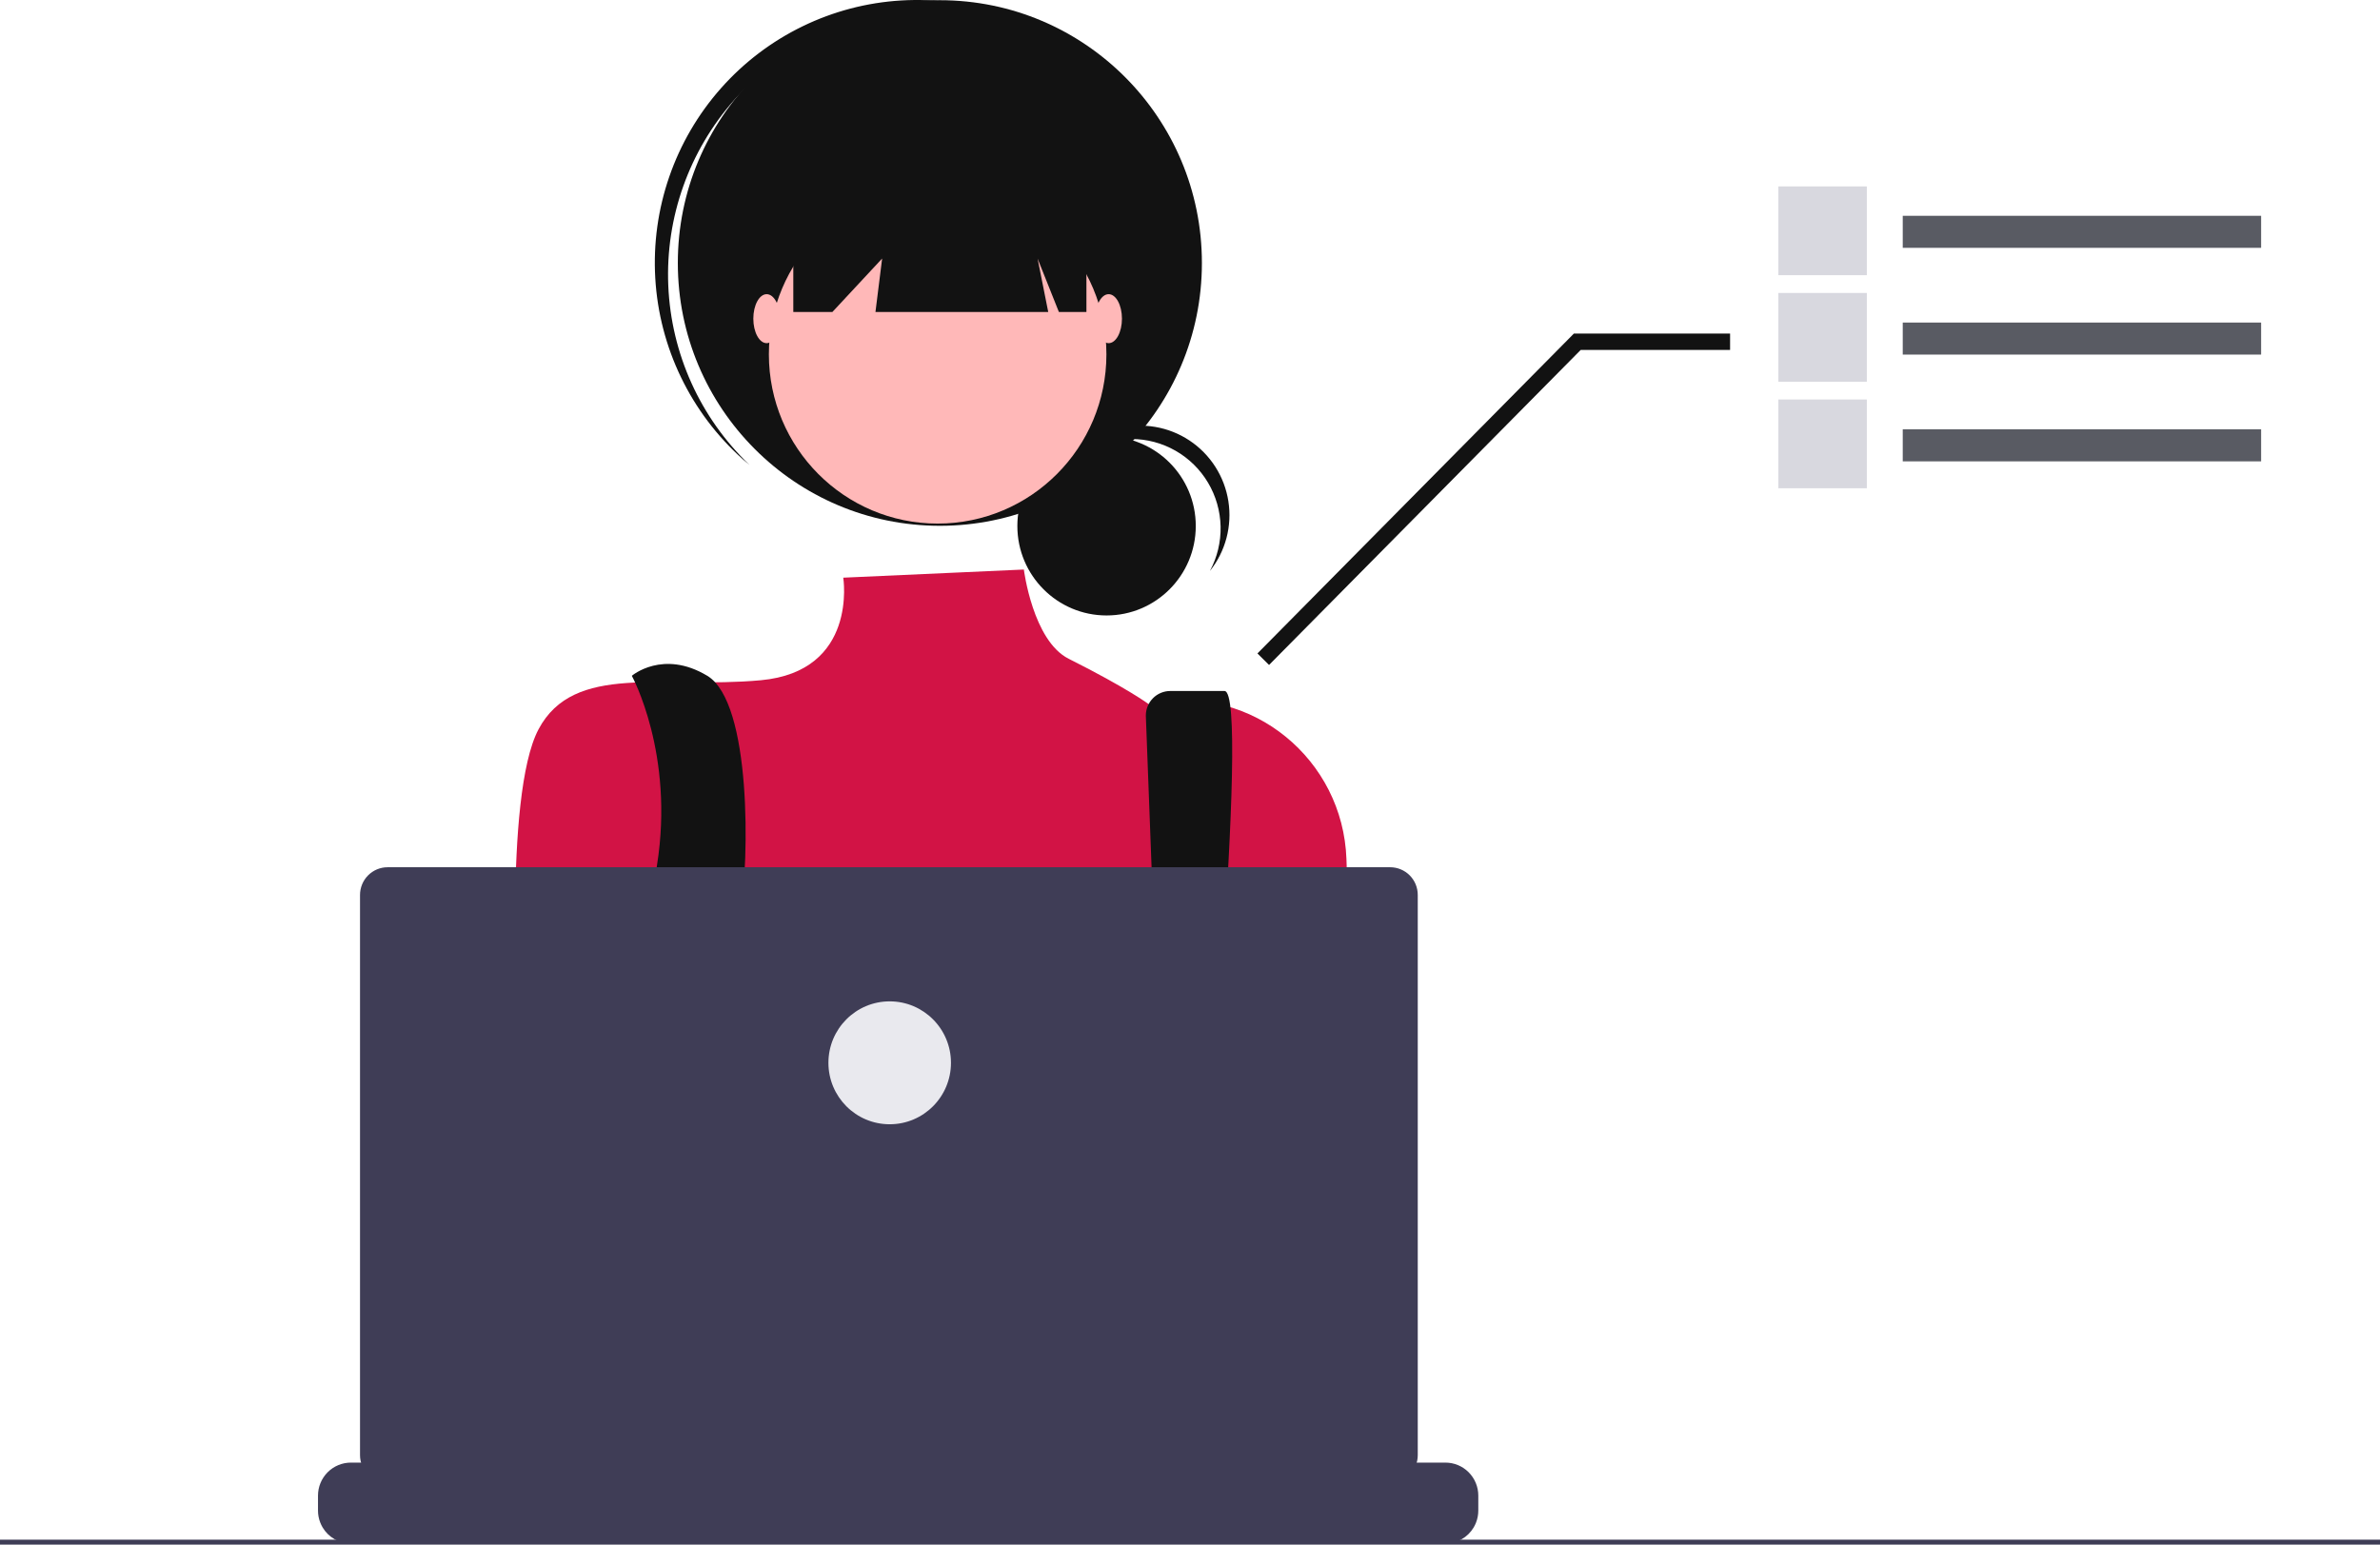 <svg width="208" height="135" viewBox="0 0 208 135" fill="none" xmlns="http://www.w3.org/2000/svg">
<g clip-path="url(#clip0_1_553)">
<path d="M96.708 53.791C101.013 53.791 104.504 50.29 104.504 45.971C104.504 41.653 101.013 38.152 96.708 38.152C92.402 38.152 88.912 41.653 88.912 45.971C88.912 50.29 92.402 53.791 96.708 53.791Z" fill="#121212"/>
<path d="M98.879 38.369C100.229 38.369 101.555 38.721 102.728 39.389C103.901 40.057 104.882 41.019 105.573 42.181C106.265 43.343 106.644 44.665 106.674 46.017C106.703 47.37 106.382 48.708 105.742 49.899C106.418 49.051 106.911 48.071 107.188 47.021C107.465 45.972 107.522 44.876 107.353 43.803C107.185 42.731 106.796 41.705 106.21 40.792C105.625 39.878 104.856 39.097 103.953 38.498C103.05 37.899 102.033 37.495 100.966 37.313C99.899 37.13 98.805 37.172 97.755 37.437C96.706 37.701 95.722 38.182 94.868 38.849C94.013 39.516 93.307 40.354 92.793 41.309C93.522 40.392 94.448 39.651 95.501 39.142C96.555 38.633 97.71 38.368 98.879 38.369Z" fill="#121212"/>
<path d="M82.139 45.955C94.787 45.955 105.04 35.672 105.04 22.986C105.04 10.301 94.787 0.018 82.139 0.018C69.492 0.018 59.239 10.301 59.239 22.986C59.239 35.672 69.492 45.955 82.139 45.955Z" fill="#121212"/>
<path d="M64.166 8.736C68.112 4.285 73.628 1.546 79.55 1.097C85.471 0.647 91.335 2.523 95.904 6.328C95.717 6.149 95.531 5.97 95.337 5.796C90.797 1.752 84.842 -0.319 78.78 0.04C72.719 0.398 67.048 3.157 63.013 7.708C58.979 12.26 56.912 18.232 57.267 24.311C57.622 30.391 60.37 36.08 64.906 40.129C65.101 40.302 65.301 40.466 65.499 40.631C61.197 36.526 58.653 30.905 58.404 24.954C58.155 19.003 60.221 13.188 64.166 8.736Z" fill="#121212"/>
<path d="M81.945 45.761C90.091 45.761 96.695 39.138 96.695 30.967C96.695 22.797 90.091 16.174 81.945 16.174C73.799 16.174 67.196 22.797 67.196 30.967C67.196 39.138 73.799 45.761 81.945 45.761Z" fill="#FFB8B8"/>
<path d="M89.48 49.777L73.696 50.489C73.696 50.489 75.013 58.676 66.474 59.455C57.935 60.233 50.172 57.898 47.067 63.737C43.962 69.577 45.3 90.37 45.3 90.37C45.3 90.37 51.122 111.392 55.78 114.506C60.438 117.621 101.193 113.338 101.193 113.338L118.25 91.738L117.672 75.079C117.37 66.38 109.452 59.849 100.923 61.459C100.756 61.491 100.587 61.525 100.417 61.561C100.417 61.561 98.543 60.157 93.403 57.579C90.259 56.002 89.48 49.777 89.48 49.777Z" fill="#D21345"/>
<path d="M55.218 59.066C55.218 59.066 58.969 65.893 57.417 75.625C55.864 85.358 62.378 105.942 62.378 105.942L67.036 104.774C67.036 104.774 63.931 84.53 64.707 79.859C65.484 75.187 65.698 61.401 61.816 59.066C57.935 56.73 55.218 59.066 55.218 59.066Z" fill="#121212"/>
<path d="M100.144 62.644L101.775 105.746L104.881 107.693C104.881 107.693 109.344 60.393 107.015 60.393H102.277C101.996 60.393 101.719 60.448 101.459 60.556C101.2 60.663 100.965 60.821 100.767 61.02C100.568 61.219 100.411 61.455 100.304 61.715C100.196 61.975 100.141 62.253 100.141 62.535C100.141 62.571 100.142 62.608 100.144 62.644Z" fill="#121212"/>
<path d="M64.513 104.967C65.585 104.967 66.454 104.096 66.454 103.021C66.454 101.946 65.585 101.074 64.513 101.074C63.442 101.074 62.573 101.946 62.573 103.021C62.573 104.096 63.442 104.967 64.513 104.967Z" fill="#D21345"/>
<path d="M103.328 106.915C104.4 106.915 105.269 106.043 105.269 104.968C105.269 103.893 104.4 103.021 103.328 103.021C102.257 103.021 101.388 103.893 101.388 104.968C101.388 106.043 102.257 106.915 103.328 106.915Z" fill="#D21345"/>
<path d="M69.331 12.475V27.268H72.746L77.094 22.596L76.511 27.268H91.61L90.679 22.596L92.542 27.268H94.948V12.475H69.331Z" fill="#121212"/>
<path d="M67.002 29.993C67.645 29.993 68.166 29.035 68.166 27.852C68.166 26.67 67.645 25.711 67.002 25.711C66.359 25.711 65.837 26.67 65.837 27.852C65.837 29.035 66.359 29.993 67.002 29.993Z" fill="#FFB8B8"/>
<path d="M96.889 29.993C97.532 29.993 98.053 29.035 98.053 27.852C98.053 26.67 97.532 25.711 96.889 25.711C96.246 25.711 95.725 26.67 95.725 27.852C95.725 29.035 96.246 29.993 96.889 29.993Z" fill="#FFB8B8"/>
<path d="M129.196 130.717V132.021C129.197 132.379 129.13 132.734 129.001 133.067C128.943 133.216 128.874 133.36 128.793 133.497C128.538 133.927 128.176 134.283 127.742 134.53C127.308 134.777 126.818 134.907 126.319 134.906H30.668C30.169 134.907 29.679 134.777 29.245 134.53C28.811 134.283 28.449 133.927 28.194 133.497C28.113 133.36 28.044 133.216 27.986 133.067C27.856 132.734 27.79 132.379 27.791 132.021V130.717C27.791 130.338 27.865 129.963 28.01 129.613C28.154 129.263 28.366 128.945 28.633 128.677C28.9 128.409 29.217 128.197 29.566 128.052C29.915 127.907 30.288 127.832 30.666 127.832H36.181V127.224C36.181 127.208 36.184 127.192 36.19 127.178C36.196 127.163 36.205 127.15 36.216 127.139C36.227 127.128 36.24 127.119 36.255 127.113C36.27 127.107 36.285 127.104 36.301 127.104H39.178C39.21 127.103 39.24 127.116 39.263 127.139C39.285 127.161 39.298 127.192 39.298 127.223V127.832H41.095V127.224C41.095 127.208 41.098 127.192 41.104 127.178C41.11 127.163 41.119 127.15 41.13 127.139C41.141 127.128 41.154 127.119 41.169 127.113C41.183 127.107 41.199 127.104 41.215 127.104H44.092C44.123 127.103 44.154 127.116 44.176 127.139C44.199 127.161 44.212 127.192 44.212 127.223V127.832H46.011V127.224C46.011 127.208 46.014 127.192 46.02 127.178C46.026 127.163 46.035 127.15 46.046 127.139C46.057 127.128 46.07 127.119 46.085 127.113C46.099 127.107 46.115 127.104 46.13 127.104H49.008C49.039 127.103 49.07 127.116 49.092 127.139C49.115 127.161 49.127 127.192 49.128 127.223V127.832H50.925V127.224C50.925 127.208 50.928 127.192 50.934 127.178C50.94 127.163 50.949 127.15 50.96 127.139C50.971 127.128 50.984 127.119 50.998 127.113C51.013 127.107 51.029 127.104 51.044 127.104H53.921C53.953 127.103 53.984 127.116 54.006 127.139C54.029 127.161 54.041 127.192 54.041 127.223V127.832H55.839V127.224C55.838 127.208 55.842 127.192 55.847 127.178C55.853 127.163 55.862 127.15 55.873 127.139C55.885 127.128 55.898 127.119 55.912 127.113C55.927 127.107 55.942 127.104 55.958 127.104H58.835C58.867 127.103 58.897 127.116 58.92 127.139C58.942 127.161 58.955 127.192 58.955 127.223V127.832H60.754V127.224C60.754 127.208 60.757 127.192 60.763 127.178C60.769 127.163 60.778 127.15 60.789 127.139C60.8 127.128 60.814 127.119 60.828 127.113C60.843 127.107 60.858 127.104 60.874 127.104H63.751C63.783 127.103 63.813 127.116 63.836 127.139C63.858 127.161 63.871 127.192 63.871 127.223V127.832H65.668V127.224C65.668 127.208 65.671 127.192 65.677 127.178C65.683 127.163 65.692 127.15 65.703 127.139C65.714 127.128 65.727 127.119 65.742 127.113C65.756 127.107 65.772 127.104 65.788 127.104H88.322C88.338 127.104 88.353 127.107 88.368 127.113C88.382 127.119 88.396 127.127 88.407 127.139C88.418 127.15 88.427 127.163 88.433 127.178C88.439 127.192 88.442 127.208 88.442 127.223V127.832H90.241V127.224C90.241 127.208 90.244 127.192 90.25 127.178C90.256 127.163 90.265 127.15 90.276 127.139C90.287 127.128 90.3 127.119 90.315 127.113C90.329 127.107 90.345 127.104 90.361 127.104H93.238C93.27 127.104 93.3 127.117 93.322 127.139C93.345 127.162 93.358 127.192 93.358 127.224V127.832H95.155V127.224C95.155 127.208 95.158 127.192 95.164 127.178C95.17 127.163 95.179 127.15 95.19 127.139C95.201 127.128 95.214 127.119 95.229 127.113C95.243 127.107 95.259 127.104 95.275 127.104H98.152C98.167 127.104 98.183 127.107 98.198 127.113C98.212 127.119 98.225 127.127 98.236 127.139C98.248 127.15 98.256 127.163 98.262 127.178C98.269 127.192 98.272 127.208 98.272 127.223V127.832H100.069V127.224C100.069 127.208 100.072 127.192 100.078 127.178C100.084 127.163 100.093 127.15 100.104 127.139C100.115 127.128 100.128 127.119 100.143 127.113C100.157 127.107 100.173 127.104 100.188 127.104H103.065C103.081 127.104 103.097 127.107 103.111 127.113C103.126 127.119 103.139 127.127 103.15 127.139C103.161 127.15 103.17 127.163 103.176 127.178C103.182 127.192 103.185 127.208 103.185 127.223V127.832H104.985V127.224C104.985 127.208 104.988 127.192 104.994 127.178C105 127.163 105.008 127.15 105.02 127.139C105.031 127.128 105.044 127.119 105.058 127.113C105.073 127.107 105.089 127.104 105.104 127.104H107.981C108.013 127.104 108.043 127.117 108.065 127.139C108.087 127.162 108.099 127.192 108.099 127.224V127.832H109.898V127.224C109.898 127.208 109.901 127.192 109.907 127.178C109.913 127.163 109.922 127.15 109.933 127.139C109.944 127.128 109.958 127.119 109.972 127.113C109.987 127.107 110.002 127.104 110.018 127.104H112.895C112.911 127.104 112.926 127.107 112.941 127.113C112.955 127.119 112.969 127.127 112.98 127.139C112.991 127.15 113 127.163 113.006 127.178C113.012 127.192 113.015 127.208 113.015 127.223V127.832H114.812V127.224C114.812 127.208 114.815 127.192 114.821 127.178C114.827 127.163 114.836 127.15 114.847 127.139C114.858 127.128 114.871 127.119 114.886 127.113C114.9 127.107 114.916 127.104 114.932 127.104H117.809C117.825 127.104 117.84 127.107 117.855 127.113C117.869 127.119 117.882 127.127 117.894 127.139C117.905 127.15 117.914 127.163 117.92 127.178C117.926 127.192 117.929 127.208 117.929 127.223V127.832H126.319C127.082 127.832 127.813 128.135 128.353 128.676C128.892 129.217 129.196 129.951 129.196 130.716L129.196 130.717Z" fill="#3F3D56"/>
<path d="M208 134.57H0V135H208V134.57Z" fill="#3F3D56"/>
<path d="M121.493 75.797H33.876C33.559 75.797 33.246 75.859 32.953 75.981C32.66 76.103 32.395 76.281 32.171 76.505C31.947 76.73 31.769 76.997 31.648 77.29C31.527 77.584 31.464 77.898 31.464 78.216V127.18C31.464 127.821 31.718 128.436 32.171 128.89C32.623 129.344 33.236 129.598 33.876 129.598H121.493C122.133 129.598 122.746 129.344 123.199 128.89C123.651 128.436 123.905 127.821 123.905 127.18V78.216C123.905 77.574 123.651 76.959 123.199 76.505C122.746 76.052 122.133 75.797 121.493 75.797Z" fill="#3F3D56"/>
<path d="M77.755 98.261C80.712 98.261 83.11 95.857 83.11 92.891C83.11 89.924 80.712 87.519 77.755 87.519C74.797 87.519 72.4 89.924 72.4 92.891C72.4 95.857 74.797 98.261 77.755 98.261Z" fill="#E9E9EE"/>
<path d="M110.905 57.41L137.939 30.082H150.701V29.652H137.76L137.697 29.716L110.601 57.108L110.905 57.41Z" fill="#3F3D56" stroke="#121212"/>
<path d="M197.611 18.861H166.29V21.661H197.611V18.861Z" fill="#595B63"/>
<path d="M197.611 28.191H166.29V30.991H197.611V28.191Z" fill="#595B63"/>
<path d="M197.611 37.523H166.29V40.323H197.611V37.523Z" fill="#595B63"/>
<rect x="155.42" y="16.293" width="7.732" height="7.759" fill="#D8D8DF"/>
<rect x="155.42" y="25.604" width="7.732" height="7.759" fill="#D8D8DF"/>
<rect x="155.42" y="34.914" width="7.732" height="7.759" fill="#D8D8DF"/>
</g>
<defs>
<clipPath id="clip0_1_553">
<rect width="208" height="135" fill="white"/>
</clipPath>
</defs>
</svg>

